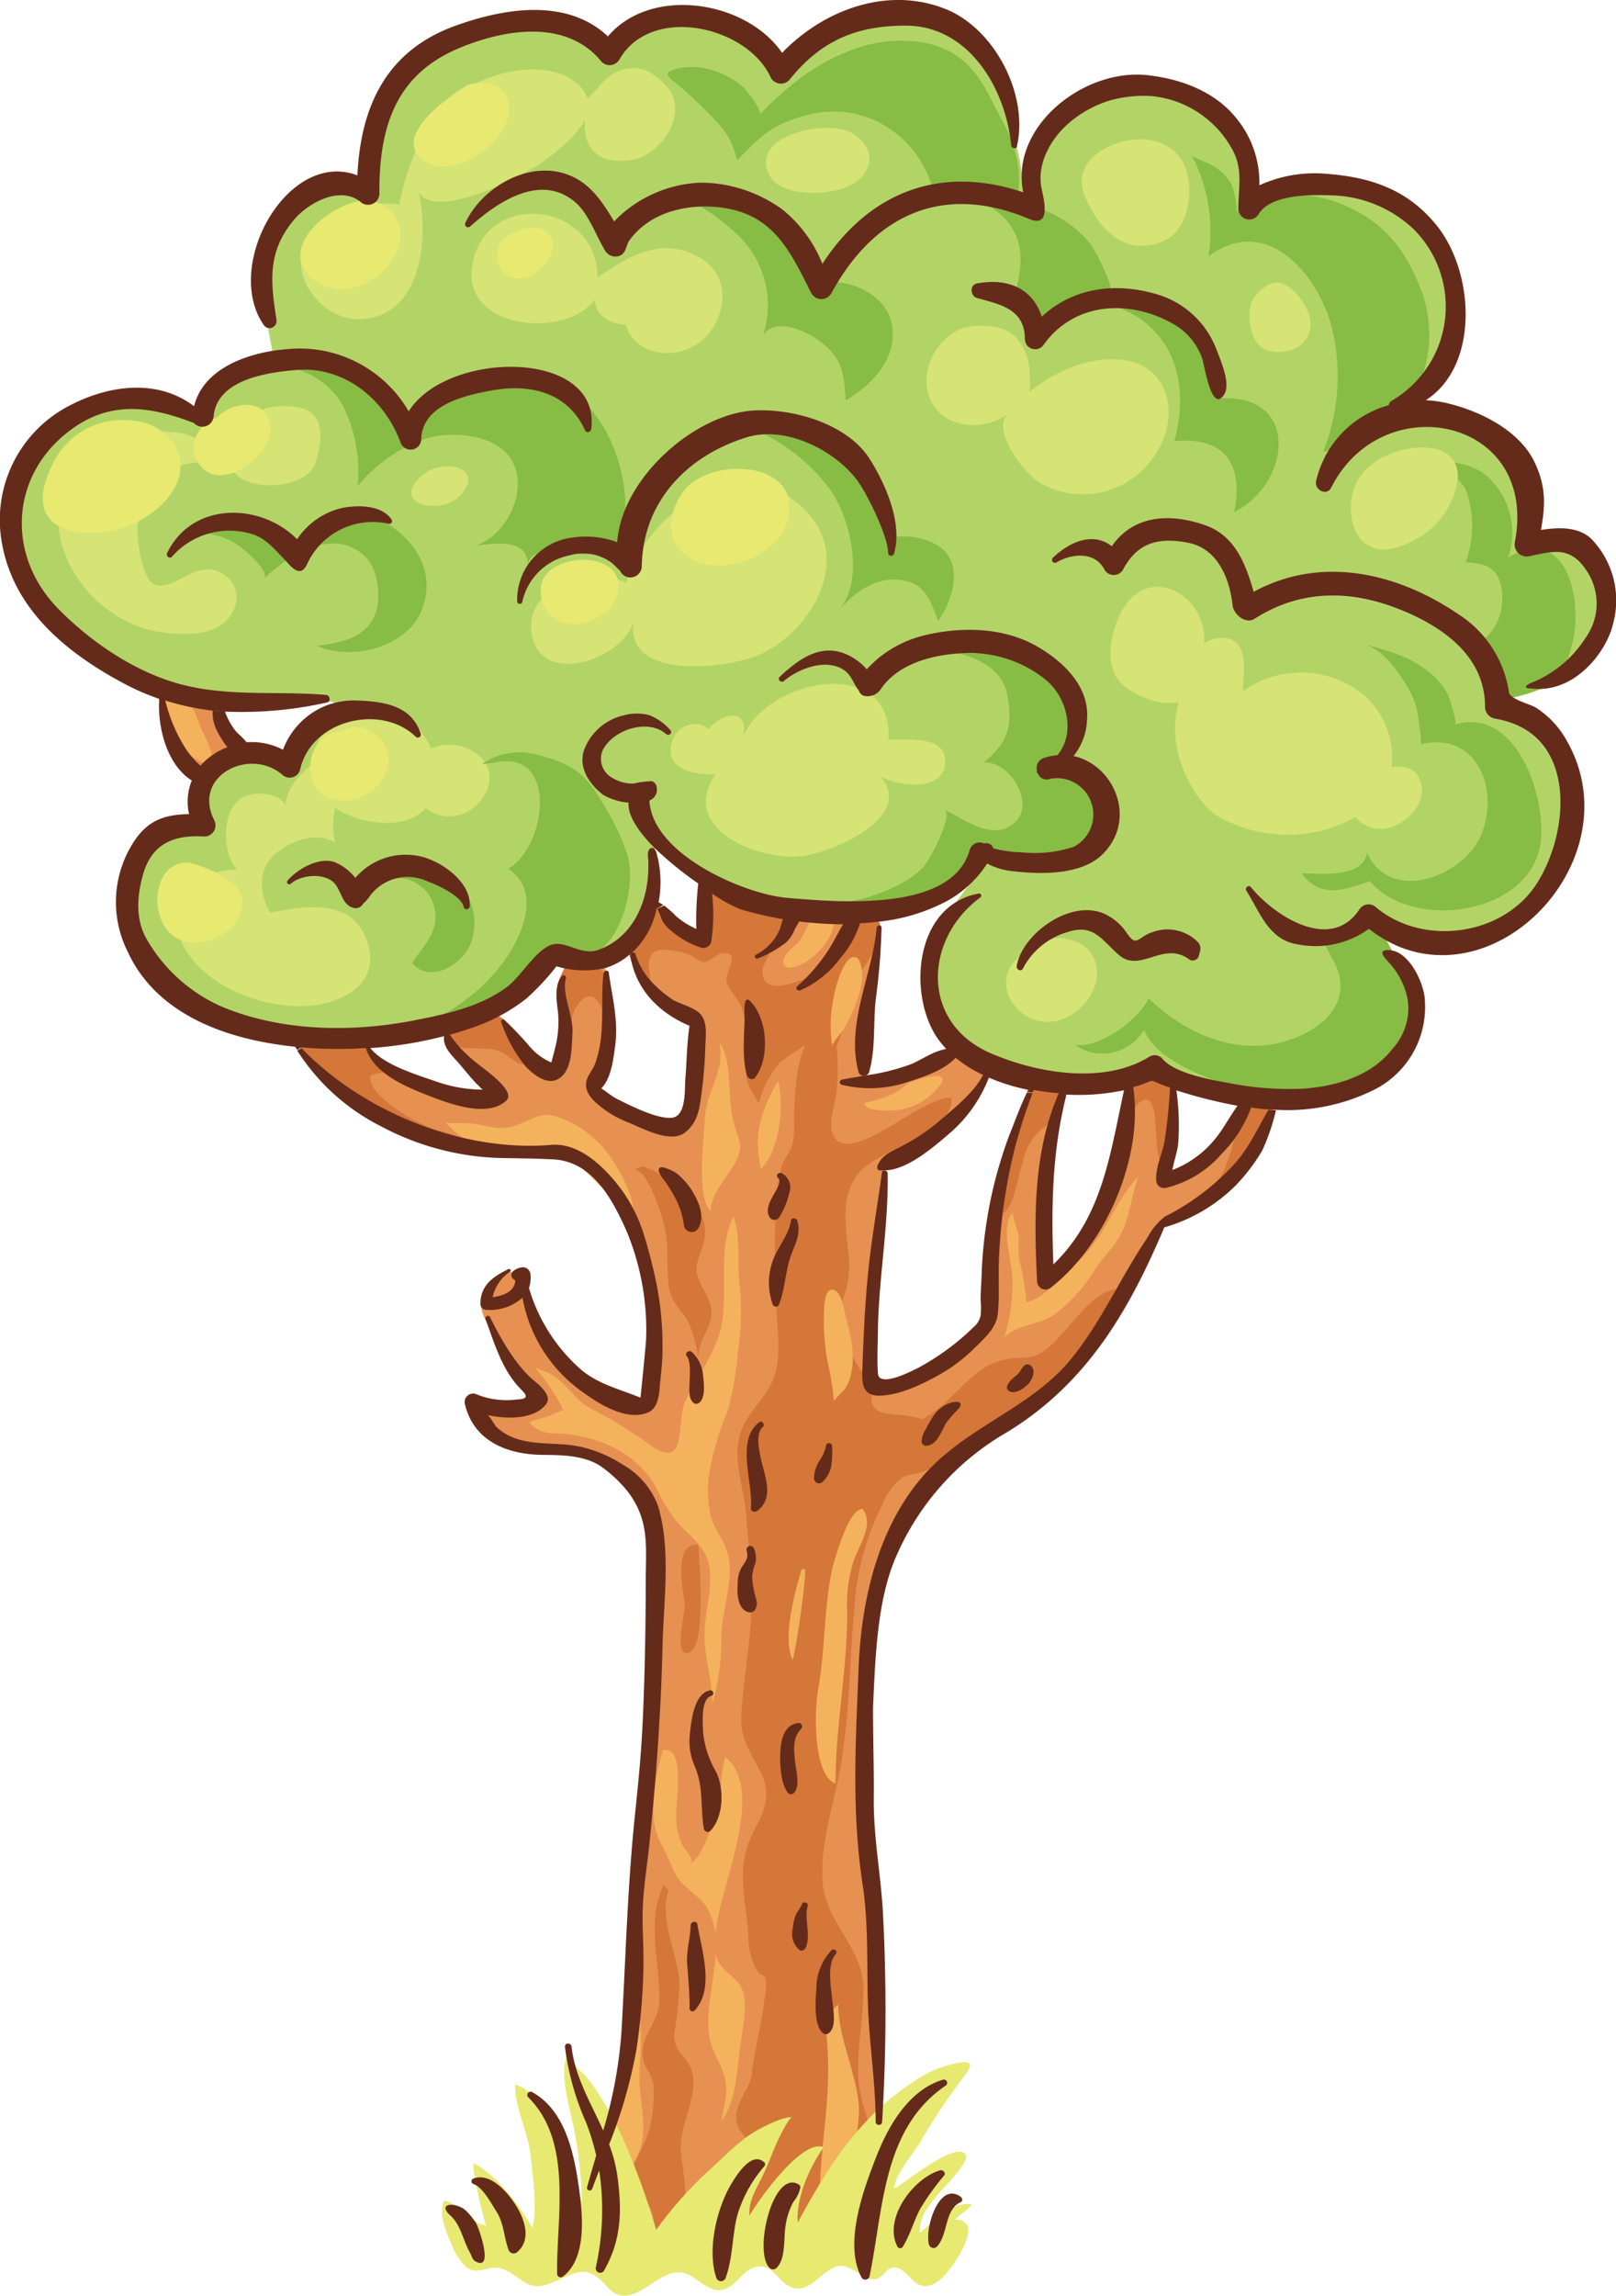 <?xml version="1.0" encoding="UTF-8"?> <svg xmlns="http://www.w3.org/2000/svg" viewBox="0 0 177.7 252.38"> <defs> <style>.cls-1{fill:#b2d467;}.cls-2{fill:#e69151;}.cls-3{fill:#fece08;}.cls-4{fill:#d6e375;}.cls-5{fill:#87bc45;}.cls-6{fill:#d47739;}.cls-7{fill:#f4b25c;}.cls-8{fill:#e7e971;}.cls-9{fill:#652b1a;}</style> </defs> <title>tree1</title> <g id="Layer_2" data-name="Layer 2"> <g id="Layer_1-2" data-name="Layer 1"> <path class="cls-1" d="M174.84,63.2c-1.05-1.84-2.18-2.63-3.75-2.63a12.2,12.2,0,0,0-2.45.36l-.48.1a1.4,1.4,0,0,1-.3,0,1.19,1.19,0,0,1-.94-.43,1.32,1.32,0,0,1-.26-1.09c.87-4.62-.57-7.55-1.93-9.19a10.13,10.13,0,0,0-7.88-3.52,11.74,11.74,0,0,0-10.58,6.71.68.68,0,0,1-.62.41.92.92,0,0,1-.69-.34.83.83,0,0,1-.18-.7,11.22,11.22,0,0,1,7.92-8.28l.07,0v-.07a.49.49,0,0,1,.26-.4,12.35,12.35,0,0,0,5.9-9.12,11.87,11.87,0,0,0-3.54-10,13.74,13.74,0,0,0-9.25-3.68l-1.21,0c-3.58,0-5.83.73-6.68,2.16a1.06,1.06,0,0,1-.92.52A1.08,1.08,0,0,1,136.23,23c0-.58,0-1.13.06-1.67a8.08,8.08,0,0,0-.94-5.26,11.37,11.37,0,0,0-8.94-5.59l-.67,0a14.18,14.18,0,0,0-3.86.54,12.71,12.71,0,0,0-4.48,2.5c-1.82,1.59-3.56,4.3-3,7.16l.06.29c.19.85.54,2.43.07,3a.64.64,0,0,1-.54.23,2.15,2.15,0,0,1-.79-.2,19.32,19.32,0,0,0-7.48-1.65c-5.92,0-10.9,3.42-14.4,9.89a1.15,1.15,0,0,1-1,.57,1.07,1.07,0,0,1-1-.56L89,31.52c-2.06-4.08-4-7.93-9.27-8.75a14.4,14.4,0,0,0-2.18-.17c-3.59,0-6.64,1.36-8.37,3.74a2.65,2.65,0,0,0-.34.73,1.34,1.34,0,0,1-.69,1,1.11,1.11,0,0,1-.44.09,1.23,1.23,0,0,1-1-.56,19.69,19.69,0,0,1-1-1.9,11.15,11.15,0,0,0-2.27-3.46,5.57,5.57,0,0,0-3.72-1.43c-2.33,0-5,1.36-8,4a.26.26,0,0,1-.17.07.24.24,0,0,1-.2-.11.26.26,0,0,1,0-.25,10.24,10.24,0,0,1,8.65-5.65A7.1,7.1,0,0,1,61.6,19c3.11.75,4.56,3.19,5.84,5.34l.07.12.09-.11a14.15,14.15,0,0,1,9.14-4.23H77c3.87.21,6.7,1.12,8.91,2.88a14.5,14.5,0,0,1,4.4,6l.08.16.1-.15c3.83-5.88,9.1-9,15.23-9a21.22,21.22,0,0,1,6.74,1.17l.17.06,0-.17a7.94,7.94,0,0,1-.12-.89.43.43,0,0,1-.07-.16.48.48,0,0,1-.09-.35c0-.18,0-.35,0-.53a17.65,17.65,0,0,0-.59-3.11l-.06,0,0,.07a.18.18,0,0,1-.17.09.29.29,0,0,1-.29-.26c-.64-6.57-4.86-13.22-11.7-13.22-5.66,0-9.52,1.81-12.9,6.07a1,1,0,0,1-.79.34,1.12,1.12,0,0,1-1-.58c-1.43-3.22-5.7-5.65-9.93-5.65A7.54,7.54,0,0,0,68,6.54a1.24,1.24,0,0,1-1,.56.9.9,0,0,1-.72-.32A9.39,9.39,0,0,0,58.49,3.4,21.54,21.54,0,0,0,50.85,5c-6.53,2.58-9.29,7.44-9.22,16.25a1.06,1.06,0,0,1-.29.77,1.11,1.11,0,0,1-.8.31,1.4,1.4,0,0,1-.85-.29,3.49,3.49,0,0,0-2.19-.73,7.7,7.7,0,0,0-5.25,2.75c-2.86,3.42-2.63,6.57-2,11a.74.74,0,0,1-.16.61.66.66,0,0,1-.5.24h-.12l0,.12.46,2.5,0,.09h.1c.55-.08,1.08-.14,1.61-.18s.78,0,1.17,0a13.73,13.73,0,0,1,12,6.85l.08.14.09-.14c2.1-3.35,7.11-4.85,11.14-4.85,3.33,0,6.08,1,7.56,2.62a5,5,0,0,1,1.19,4.08.35.35,0,0,1-.31.29.19.19,0,0,1-.18-.14c-1.76-3.87-5.22-4.68-7.81-4.68a14.5,14.5,0,0,0-2.61.25c-3.81.71-7.71,1.91-7.79,5.47a1,1,0,0,1-1,1,1.13,1.13,0,0,1-1.07-.75c-1.78-4.8-6.06-8-10.66-8-.27,0-.55,0-.83,0-2.19.18-8.86.73-9.24,5.22a1.12,1.12,0,0,1-1.16,1,1.08,1.08,0,0,1-.87-.41,19.23,19.23,0,0,0-6.89-1.54,11,11,0,0,0-6.7,2.27,12.89,12.89,0,0,0-5.43,9.4A13.31,13.31,0,0,0,6.35,67c4.22,4.28,9.38,7.38,14.17,8.48a44.26,44.26,0,0,0,9.73.81c1.82,0,3.69,0,5.57.18a.37.37,0,0,1,.33.35.26.26,0,0,1-.12.24c.35.07.7.18,1.06.28a8.67,8.67,0,0,1,1.9-.21h.32c3,.1,6,.61,6.89,3.6a.2.2,0,0,1,0,.18.25.25,0,0,1-.2.1.21.21,0,0,1-.15-.06,7.41,7.41,0,0,0-5.2-2c-3.22,0-6.93,1.93-7.77,5.62a1,1,0,0,1-1,.76,1.26,1.26,0,0,1-.81-.29,5.1,5.1,0,0,0-3.34-1.21A5,5,0,0,0,23.47,86a4.2,4.2,0,0,0,0,4.19,1.32,1.32,0,0,1-.06,1.23,1,1,0,0,1-.87.46h0l-.86,0c-3.31,0-5.24,1.37-6.06,4.31s-.66,5.41.51,7.31a17.83,17.83,0,0,0,8,7.23A32.57,32.57,0,0,0,37,113.16a44.46,44.46,0,0,0,8.52-.84c3-.59,7.12-1.39,10.17-3.65a13.53,13.53,0,0,0,2-2.1,9.66,9.66,0,0,1,2.64-2.47,1.85,1.85,0,0,1,.83-.18,5.43,5.43,0,0,1,1.7.4,6,6,0,0,0,1.9.41,2.87,2.87,0,0,0,1-.18c4.54-1.68,5.78-6.67,5.47-10.43a.88.88,0,0,1,.16-.66.27.27,0,0,1,.19-.1.28.28,0,0,1,.19.09l.07.07.07-.07.14-.14.07-.07-.07-.07c-2-2-3-3.69-2.85-5v-.1h-.1a6.62,6.62,0,0,1-2.74-.84c-.74-.56-3-2.57-2-5.08a5.93,5.93,0,0,1,4.22-3.49,7.24,7.24,0,0,1,1.49-.18,3.87,3.87,0,0,1,1.25.19,5.52,5.52,0,0,1,2.16,1.52l.08.08a.18.18,0,0,1,.06.21.25.25,0,0,1-.22.15.23.23,0,0,1-.15-.06,3.71,3.71,0,0,0-2.47-.85,5.31,5.31,0,0,0-4.65,2.71,2.48,2.48,0,0,0,1.15,3.15,4.46,4.46,0,0,0,2.35.62,4.07,4.07,0,0,0,.88-.15,3.57,3.57,0,0,1,.85-.14l.24,0c.38.06.47.52.48.66a1.15,1.15,0,0,1-.79,1.3l-.07,0V88c.33,6.24,11,10.43,15.3,10.76l.62,0c1.68.13,4,.32,6.39.32,7.62,0,12-1.91,13.13-5.67a1,1,0,0,1,1-.79,1.82,1.82,0,0,1,.55.11l.19,0a.68.68,0,0,1,.66.48c.09.34,3.23.52,3.26.52h.27l1.39,0a10.52,10.52,0,0,0,4.07-.65,4,4,0,0,0,2.62-4.59,4,4,0,0,0-3.88-3.3,4.69,4.69,0,0,0-1.43.23,1.16,1.16,0,0,1-.34.05,1,1,0,0,1-.89-.59.26.26,0,0,1-.08-.29,1.08,1.08,0,0,1,.74-1.29,8.46,8.46,0,0,1,1.49-.32,5.25,5.25,0,0,0,1.09-3.91A6.88,6.88,0,0,0,115,74.6a13.45,13.45,0,0,0-8.3-2.92h-.4c-3.18.09-7.4.86-9.5,4a1.72,1.72,0,0,1-1.39.76,1.46,1.46,0,0,1-.31,0,.76.76,0,0,1-.57-.56A4.47,4.47,0,0,1,94,75a3.75,3.75,0,0,0-1-1.31A3.55,3.55,0,0,0,90.76,73a7.7,7.7,0,0,0-4.6,1.81.24.24,0,0,1-.16.06.27.27,0,0,1-.24-.16.18.18,0,0,1,.06-.21c1.6-1.48,3.35-2.86,5.37-2.86a4.57,4.57,0,0,1,1.32.2,6.2,6.2,0,0,1,2.74,1.83l.07.08.08-.08a16.65,16.65,0,0,1,1.21-1.17,12.7,12.7,0,0,1,5.17-2.56,21.12,21.12,0,0,1,4.84-.58A14.6,14.6,0,0,1,114,71.12c1.77,1,5.86,3.81,5.48,8A6.6,6.6,0,0,1,118,83l-.11.13.17,0a6.44,6.44,0,0,1,4.75,4.55,6,6,0,0,1-1.67,6.14c-1.36,1.31-3.6,2-6.65,2a25.25,25.25,0,0,1-2.9-.18,7.35,7.35,0,0,1-3-.85l-.08,0-.05.08a11.37,11.37,0,0,1-1.3,1.65c-.29.44-.66.84-1,1.28s-.75,1-1.15,1.53a7.16,7.16,0,0,1,2.6-1,.14.14,0,0,1,.14.1.15.15,0,0,1-.06.17,11,11,0,0,0-4.62,9.89,9.07,9.07,0,0,0,5.8,7.38,26.42,26.42,0,0,0,10.2,2.24,13.75,13.75,0,0,0,7.37-1.87,1,1,0,0,1,.54-.14.89.89,0,0,1,.71.3c1.28,1.65,5.34,2.38,7.29,2.74l.11,0a37.85,37.85,0,0,0,6.65.68c.48,0,1,0,1.43,0,3.15-.21,7.44-1.14,10-4.37a6.74,6.74,0,0,0,1.56-6.3A8.44,8.44,0,0,0,153,106l-.24-.26c-.26-.28-.74-.79-.65-1s.22-.14.36-.15h.16a2.12,2.12,0,0,1,.26,0l-.18-.3a8.52,8.52,0,0,1-1-1.38c-.4-.25-.8-.52-1.19-.81l-.06,0-.06,0a9.13,9.13,0,0,1-5.79,1.84,14.17,14.17,0,0,1-1.79-.12c-2.64-.34-3.71-2.27-4.86-4.33-.29-.53-.59-1.06-.91-1.56a.19.19,0,0,1,0-.2.26.26,0,0,1,.22-.14.16.16,0,0,1,.13.07c1.53,1.88,5,4.67,8.15,4.67a4.52,4.52,0,0,0,3.93-2.21,1.08,1.08,0,0,1,.91-.53,1.25,1.25,0,0,1,.79.31,11.82,11.82,0,0,0,7.59,2.63,12.09,12.09,0,0,0,10.31-5.42c2.23-3.58,3.5-9.37,1.59-13.52a8,8,0,0,0-6.44-4.6,1.21,1.21,0,0,1-.89-1.17c0-4.43-2.87-8-8.6-10.46a20.68,20.68,0,0,0-8.26-1.88A15.84,15.84,0,0,0,137.94,68a1.08,1.08,0,0,1-.59.17,1.91,1.91,0,0,1-1.69-1.61c-.2-1.84-1.08-6.2-5-6.94a11.55,11.55,0,0,0-2.16-.23,5.31,5.31,0,0,0-5.1,3.26,1,1,0,0,1-.94.52,1,1,0,0,1-.9-.52A2.93,2.93,0,0,0,118.79,61a5.33,5.33,0,0,0-2.69.78.2.2,0,0,1-.1,0,.25.25,0,0,1-.22-.16.19.19,0,0,1,0-.22,6.49,6.49,0,0,1,4.22-2,3.42,3.42,0,0,1,2.16.76l.08.07.06-.09a7,7,0,0,1,6-3,12.56,12.56,0,0,1,4.08.75c3.29,1.13,4.43,4.21,5.33,7.27l0,.12.11-.06A18,18,0,0,1,146.56,63a24.75,24.75,0,0,1,13.8,4.66,12.2,12.2,0,0,1,5.36,7.88q1.18-.07,2.33-.26a1.07,1.07,0,0,1,.2-.1,12.61,12.61,0,0,0,6.1-5A6.55,6.55,0,0,0,174.84,63.2Z"></path> <path class="cls-2" d="M24.07,80.55a4.34,4.34,0,0,1-.6-2.44l0-.11h-.11a27.06,27.06,0,0,1-5.19-1.08l-.16,0,0,.16a16.89,16.89,0,0,0,2.23,5.33,7.85,7.85,0,0,0,1.51,1.78l.18.17.08.07.07-.08A7.12,7.12,0,0,1,25,82.24l.12,0-.08-.1A10.7,10.7,0,0,1,24.07,80.55Z"></path> <path class="cls-3" d="M74.1,101.09a.53.53,0,0,0,0,.12h0Z"></path> <path class="cls-2" d="M138.86,120.9c-2.29-.52-3,2.58-4.15,4a14.61,14.61,0,0,1-5.75,4.51c-1,.37-1.13-.06-.87-1a25.5,25.5,0,0,0,1-3.39,31.48,31.48,0,0,0,.26-4.5,2.27,2.27,0,0,0-1.81-2.19,3,3,0,0,0-3.07,1,1.81,1.81,0,0,0-.56,1.34c-.18,1.35-.31,2.7-.51,4a25,25,0,0,1-1.17,4.2c-.5,1.47-.94,2.94-1.56,4.36-.82,1.86-1.51,3.55-3.12,4.85a15.73,15.73,0,0,0-2.14,2.24c0-.31-.09-.61-.12-.92-.11-1.09-.25-2.17-.36-3.26a33.29,33.29,0,0,1,0-7.36c.21-1.59.57-3.16.93-4.7s1-2.76,1.27-4.19c.21-1.07,0-1.31-1-1.66-.74-.26-1.51-.57-2.19,0-1.09,1-1.06,2.77-1.54,4a40.33,40.33,0,0,0-2.06,6.13,56.35,56.35,0,0,0-1.39,6.64,26.68,26.68,0,0,1-.33,3.56,13.66,13.66,0,0,0-.36,3.11,21.92,21.92,0,0,0,.15,4c-.5.31-1,.63-1.46,1a58.59,58.59,0,0,1-7.24,4.51c-1.15.63-2.75,1.64-3.82.49-.63-.68-.58-2.08-.71-2.94a11.64,11.64,0,0,1,0-3.42,30,30,0,0,0,.8-5l-.19.56a24.4,24.4,0,0,1,.49-4.25c.12-1,.33-2.05.39-3.07,0-.31,0-.72,0-1.12s.24-.87.33-1.32a12.15,12.15,0,0,0,.26-1.67,5.54,5.54,0,0,1,0-1.56c.29-.68,1.77-1.17,2.38-1.52a29.75,29.75,0,0,0,2.8-1.85,24.75,24.75,0,0,0,3.5-3.4,13.47,13.47,0,0,0,1.44-1.47,9.45,9.45,0,0,0,1-2.22c.43-1.16,0-1.34-1.13-2-.79-.46-1.42-1.18-2.26-.72a35.72,35.72,0,0,1-5.74,2.78,11.59,11.59,0,0,1-4.37,1.1,12.69,12.69,0,0,1-.07-2.54c0-1.19-.14-2.39,0-3.58a39.06,39.06,0,0,1,1-5.31,19.59,19.59,0,0,0,.56-3.5c0-.94.53-2.28.24-3.19s-1.46-.51-2.19-.44a32.54,32.54,0,0,1-4.88.11,16.47,16.47,0,0,1-3-.56c-1.17-.29-2.32-.54-3.5-.8a16.37,16.37,0,0,1-4.56-1.89c-.88-.5-1-.2-1.17.75a28.55,28.55,0,0,0-.45,3.33,8.22,8.22,0,0,1-.14,2.05,5.78,5.78,0,0,1-2.63-2.12c-.78,0-1.91-2.41-2.73-1.88-.37.23-.73,1.3-.93,1.7s-.49.87-.72,1.31a3,3,0,0,0-.49,1.75A12.71,12.71,0,0,0,74,111a21.53,21.53,0,0,0,2,1c.8.41.71.94.69,1.81,0,1.44-.22,2.88-.39,4.3-.2,1.76,0,4-1.42,5.31-.5.48-1.13.42-1.69.76l0,0a8,8,0,0,0-1-.4,18.64,18.64,0,0,1-5.37-2.5c-1.93-1.41-1.08-3.1-.5-5.13a19.79,19.79,0,0,0,.88-6.62c-.06-1.23-.16-3.06-1.38-3.63a7.67,7.67,0,0,0-3.12-.37c-.4,2.17-1.36,4-1.25,6.22.07,1.46.49,5.62-1.37,5.91-2.13.33-3.25-3.3-4-4.65-1.27-2.39-3.08-1.45-5.28-.85-3.18.87-.87,2.6.47,4.13,1,1.13,1.8,2.77,2.9,3.87a6.81,6.81,0,0,1-1.49.36,8.7,8.7,0,0,1-2.56-.19A14.59,14.59,0,0,1,47,119.6c-.73-.33-1.33-.79-2-1.08a4.94,4.94,0,0,1-1.75-1.06h-.62A11.69,11.69,0,0,1,41.1,116a6.59,6.59,0,0,0-1.62-1.49,6.44,6.44,0,0,0-2-.07c-.75,0-1.49-.12-2.22-.19a16.35,16.35,0,0,0-2.63-.3c-.09.47.46,1.25.72,1.63a15.42,15.42,0,0,0,1.82,2A57.11,57.11,0,0,0,40,121.34a11.87,11.87,0,0,0,2.3,1.75c1,.47,2,1,3.06,1.48a18.53,18.53,0,0,0,6,1.51c2.93.25,5.89.4,8.74.82,1.28.19,2.57.35,3.86.56a4.11,4.11,0,0,1,1,.29A14.93,14.93,0,0,0,66,129.83a16.73,16.73,0,0,1,2.25,3c2.51,5.27,4.46,12.33,3.38,18.16-.48,2.57-1.34,4.52-4.25,3.1-2.12-1-3.62-3.13-5.5-4.5a11.69,11.69,0,0,1-3.25-3.6c-.37-.92-.07-2.07-.41-3.1a8,8,0,0,0-1.06-2.68c-1.47-1.34-4.06,1.27-4.28,2.78s1.52,3.8,2.1,5.16A16.49,16.49,0,0,0,56.63,151c.5.73,1.74,1.94,1.75,2.87,0,2.37-4.4.11-5.58.15-1.75,4.45,7.13,5.47,9.73,5.73,4.33.43,7.23,2.48,8.77,6.62a16.75,16.75,0,0,1,1,6.85c0,.32,0,.7-.08,1.09a7.15,7.15,0,0,0-.17.86,24.54,24.54,0,0,0-.06,2.63c0,1.06-.19,2.09-.19,3.15,0,2,.07,3.94,0,5.92-.12,3.16.11,6.4-.14,9.56-.18,2.28-.86,4.5-.86,6.8a5.8,5.8,0,0,0,.08,1.46,40,40,0,0,0-1.46,13,57.2,57.2,0,0,1,.13,6.09c-.12,2-.1,4.86-1.13,6.62h-.12c-.71,2-1.77,4.05-1.87,6.22-.16,3.27,1.21,7.68,4,9.54,2.66,1.75,7.1,2.21,10.22,2a17.3,17.3,0,0,0,10.75-4.63c3.77-3.5,5.13-8.39,5.13-13.37s-.26-10,0-15a25.42,25.42,0,0,0-.37-7c-.64-2.82-.51-5.94-1.4-8.71,0-.06-.05-.12-.07-.18l0-.06c.61-1.55.46-3.09.65-4.72a50.74,50.74,0,0,0,.23-5.31c0-1.58.13-3.13.12-4.71a35.66,35.66,0,0,1,.44-4.36c.18-1.51.17-3,.25-4.52.16-3,1.63-6.15,2.94-8.86.23-.48.49-.92.7-1.39a47.7,47.7,0,0,1,4.22-4c.72-.5,1.42-1,2.14-1.53a21.76,21.76,0,0,0,2.46-1.59A45,45,0,0,1,113,155a19,19,0,0,0,5.74-6.07c1.09-1.95,2.13-3.92,3.17-5.89a7.86,7.86,0,0,1,1.91-2.25,9.29,9.29,0,0,0,2.75-3.51,6.59,6.59,0,0,1,3.06-3.8,19.21,19.21,0,0,0,5.82-3.93c.77-.84,1.43-1.78,2.17-2.64a10.07,10.07,0,0,0,1.63-2.11,6.75,6.75,0,0,0,.81-2.69C140.07,121.21,139.66,121.08,138.86,120.9Z"></path> <path class="cls-4" d="M83.66,71.91c5.41-2.5,9.94-10.07,5.32-15.34-7.06-8.05-17.71-.52-20.12,7.48a6.07,6.07,0,0,0-4.62-.26c-2.72-.14-5.88,2.09-5.84,5,.09,6.81,9.54,4.29,11.27-.36C68.76,74.94,80.3,73.47,83.66,71.91Z"></path> <path class="cls-4" d="M97.7,81.3c.53-9.32-13.29-6.84-16-.29.75-3.33-2.35-2.66-3.81-.83-1.13-1.21-3.35-.46-3.92,1.15-1.14,3.2,2.19,3.85,4.72,3.79-4.11,5.85,4.48,9.52,9.46,9,3.24-.36,12.61-4.27,8.64-8.78,2.07,1.19,7.24,1.74,7.16-1.73C103.85,80.78,99.74,81.41,97.7,81.3Z"></path> <path class="cls-4" d="M26.16,52.35c2.27,1.77,7.66,1.13,8.52-1.44.77-2.31,1.16-5.49-1.76-6.1a8.07,8.07,0,0,0-6.65,1.59C24.62,47.83,24.27,50.88,26.16,52.35Z"></path> <path class="cls-4" d="M50.73,54.34c2.5-2.9-1.81-4-4.07-2.25C42.48,55.32,48.5,56.93,50.73,54.34Z"></path> <path class="cls-4" d="M23.66,69.09c2.48-1.17,3.32-4.38.94-5.94-2.87-1.89-5.23,1.75-7.44,1.16-1.58-.43-2.18-5.2-2-6.66.31-2.7,2.11-5.64,4.76-6.5a11.07,11.07,0,0,1,3.21-.35c.44-3.41-5.76-4.22-9.92-2.48-2.67.36-4.78,1.21-6,4.28-2.88,7,2.09,14.62,9,16.58C18.18,69.75,21.71,70,23.66,69.09Z"></path> <path class="cls-4" d="M65.7,30.5c0-8.35-12.47-9.84-13.8-1.16-1,6.84,10.26,8,13.52,3.58,0,1.76,1.63,2.7,3.41,2.79,1.08,4.2,8.39,4.45,10.27-1.17,1.24-3.71-1-6.47-4.68-7.16C71.28,26.8,68.14,28.82,65.7,30.5Z"></path> <path class="cls-4" d="M39.66,35.09c6.67-.28,7.58-8.91,6.36-14,1.87,3.33,11.8-1.87,14-3.53,1.4-1.07,3.47-2.7,4.33-4.44-.34,2.65,1,5.11,5.12,4.46,3-.47,6-4.57,4.26-7.52a7.8,7.8,0,0,0-2.52-2.25c-2.3-.92-4.34.24-5.6,2.05a9.15,9.15,0,0,0-1,1,3.62,3.62,0,0,0-1.34-1.83c-3.58-2.82-10.36-.92-13.38,1.69-3.42,3-5.12,7.41-6,11.78a8.16,8.16,0,0,0-7.71,2.79C29.9,27.23,34.31,35.32,39.66,35.09Z"></path> <path class="cls-4" d="M114.41,53.11a9.45,9.45,0,0,0,12.71-3.27c2.6-4,1.58-9.52-3.52-10.26-3.74-.54-7.68,1.32-10.4,3.49.3-3.23-.49-5.08-1.78-6.24s-4.16-1.28-5.86-.64a6.55,6.55,0,0,0-3.66,5.16c-.39,5,5.08,6.78,8.84,4.22C109.06,47.41,112.73,52.21,114.41,53.11Z"></path> <path class="cls-4" d="M128.48,26.22c2.6-1.7,3-6.69,1.19-9-1.57-2-4.39-2.26-6.62-1.55-2.65.84-5.06,2.88-3.71,6,.93,2.18,2.54,4.59,5,5.21A5.69,5.69,0,0,0,128.48,26.22Z"></path> <path class="cls-4" d="M141.62,38.56a3,3,0,0,0,2.31-4c-.44-1.35-2-3.48-3.56-3.51-1,0-2.4,1.29-2.75,2.17a4.94,4.94,0,0,0-.12,2.54C137.84,38.07,139.23,39.1,141.62,38.56Z"></path> <path class="cls-4" d="M153,84.34a9,9,0,0,0-4.57-9,10.93,10.93,0,0,0-11.77.67c0-1.68.57-4.21-.74-5.37-.95-.84-2.43-.58-3.53.07.49-5.2-6.2-9.13-9.16-3.31-1,2-1.66,4.94-.53,6.94,1,1.82,4.58,3.33,6.92,2.86-1.62,5.48,1.95,10.93,4,12.34a15.37,15.37,0,0,0,15.45.29,3.46,3.46,0,0,0,3,1.28c2.28-.12,5.24-2.95,4-5.51C155.61,84.4,154.31,84.11,153,84.34Z"></path> <path class="cls-4" d="M117.52,103.29c-2.09-.81-5.93,1.68-6.61,3.35-1.19,2.91,1.61,5.86,4.5,5.7,3-.16,6.07-3.53,5-6.7A3.68,3.68,0,0,0,117.52,103.29Z"></path> <path class="cls-4" d="M94,20.09c2.47-1.79,1.92-4.34-.59-5.59-2.69-1.34-11.21.4-8.75,4.85C86,21.86,92,21.52,94,20.09Z"></path> <path class="cls-4" d="M47.41,82.3c-1.26-2.94-4.27-5.19-8.14-3.66-1.87.07-3.34.74-4.54,3.45a5.69,5.69,0,0,0-.49,2c-1.63,1.28-2.87,3-2.84,4.55-.35-1.44-3.61-1.87-5-.8-2.12,1.61-1.92,6-.33,7.78-5.26-.08-8.62,4.33-5.41,9.18,2.52,3.82,8.14,5.89,12.57,5.81,4.07-.08,8.72-2.27,7.18-7-1.62-5-6.82-4-10.71-3.28-1.38-2.54-1.27-5.08.9-6.71,1.79-1.35,4.16-2.16,6.27-1a7.68,7.68,0,0,1,0-3.81,9.85,9.85,0,0,0,3.62,1.44c3.12.58,5.16-.11,6.32-1.4a4.22,4.22,0,0,0,5.67-.43C56.32,84.39,51.17,80.54,47.41,82.3Z"></path> <path class="cls-5" d="M150.33,101.47c-1.56.07-3.23,1.39-4.82,1.74.67,2.21,2.31,3.37,1.79,6.1s-3.48,4.43-6,5.17c-5.56,1.65-11.21-1.05-15-4.74-1,2.3-5.45,5.6-8.12,5.11l.83.5a5.33,5.33,0,0,0,6.8-2.15c1.14,3.16,6.39,5.14,9.33,6.12,6,2,18,.64,19.5-7,.52-2.74-.55-6-1.83-8.3C152,102.64,151.9,101.39,150.33,101.47Z"></path> <path class="cls-5" d="M160,79.65c.31-.1-.64-3-.79-3.3a7.73,7.73,0,0,0-2.06-2.46c-2.09-1.72-4.65-2.42-7.22-3.09,2.07.53,3.57,2.69,4.64,4.39A8.85,8.85,0,0,1,155.8,78c.08.35.61,3.77.39,3.82,6.21-1.5,8.82,5,6.64,10.06-2,4.57-10,7.5-12.5,1.85-.47,2.87-5.12,2.28-7.19,2.28,2,2.65,4.26,2,7.49.86,4.69,5.54,17.49,3.7,18.74-4C170.17,87.86,166.81,77.6,160,79.65Z"></path> <path class="cls-5" d="M165.85,61.28a8.37,8.37,0,0,0-1.61-8.19c-2-2.46-5.13-2.42-8.25-2.42,0,0,4.12.65,5.27,3.37a11.63,11.63,0,0,1-.09,7.77c2.39.13,3.73.66,4,3.36.21,2.29-.85,4.89-3.15,5.7a24.77,24.77,0,0,1,2.51,5.6c.35,1.05,5.43-.77,6-1.27C172,74,172.62,72,173,70.24,173.95,65.91,172.29,57.55,165.85,61.28Z"></path> <path class="cls-5" d="M132.89,28.2c6.35-4.8,12.05,1.93,13.56,7.81a22.51,22.51,0,0,1-.94,13.64c1.21,0,2-1.22,3-1.85a14.72,14.72,0,0,1,3.17-1.32c1.82-.7,2.75-1.19,3.62-2.67a14.13,14.13,0,0,0,1.26-11.09c-1.63-4.78-4.1-8.25-8.88-10.21a12.72,12.72,0,0,0-11.8.82c.34-.22-.26-2.68-.43-3a5.69,5.69,0,0,0-2-2.07c-.46-.32-2.23-.89-2.41-1.21A18.07,18.07,0,0,1,132.89,28.2Z"></path> <path class="cls-5" d="M119.8,92.13a4.66,4.66,0,0,0,1-5.12c-.58-1.5-2.8-4.05-4.57-3.35,3.1-2,2.17-7-.05-9.35-2-2-6.54-2.78-9.18-2.46l-2.54-.21c2.65.4,5.7,1.85,6.25,4.5.75,3.59.16,5.45-2.53,7.68,2.87-.17,5.65,4.46,3.48,6.54C109.23,92.66,106,90,103.82,89c1.14.48-1.67,5.64-2.17,6.18C100,97,97.54,97.95,95.33,98.67c-1.44.47-3.66.41-4.79,1.47,3.27,1.43,8-.68,11.08-2,2.13-.9,5-2.27,6.24-4.31C112.12,95.23,116.55,95.74,119.8,92.13Z"></path> <path class="cls-5" d="M104.45,71.63A9.88,9.88,0,0,0,103,71.5Z"></path> <path class="cls-5" d="M66,87.85c-1.69-2.95-3.49-4-6.79-4.84A7.2,7.2,0,0,0,53,84l1.5-.17c6.85-1.49,5.66,9.2,1.39,11.67,4.15,2.83.79,8.39-.35,10-3.2,4.51-8.07,7.23-13.33,8.67,4.47-.06,9.25-2.78,13.09-4.84,1.9-1,4.94-2.68,5.4-5C66.9,108.46,70.29,98.6,69,94A27.15,27.15,0,0,0,66,87.85Z"></path> <path class="cls-5" d="M44.78,96.66a4.41,4.41,0,0,1,2.68,2.2c1.31,3.15-.64,4.75-2.16,7,2.06,2.37,5.59.14,6.48-2.2,1.2-3.15-.44-7.37-4.13-7.8l-6.5.67C42.27,97,43.59,96.29,44.78,96.66Z"></path> <path class="cls-5" d="M46.46,66.85c1.52-4.23-1-7.69-4.46-9.64A5.5,5.5,0,0,0,37,57c-1.39.59-3.17,2.85-4.41,3.14s-2.92-1.46-4-1.92-2.72-1-4-.21l-4,.67A8.1,8.1,0,0,1,26,59.81c.5.29,3.84,3,3,3.84,2.8-2.74,7.85-5.86,11.29-2.32,1.37,1.4,1.68,4.81.84,6.5C39.9,70.35,37,70.71,34.84,71,38.66,72.7,44.89,71.2,46.46,66.85Z"></path> <path class="cls-5" d="M77.65,12.18c2,2,2.78,2.92,3.4,5.44,1.54-1.56,3.08-3.22,5.05-4.06,3.43-1.46,6.65-1.86,10.13-.31a11.56,11.56,0,0,1,6.44,8,9.7,9.7,0,0,1,5-.47c1.33.22,2.76,1.31,4.1,1.14.82-3-.18-6.19-1.64-8.81C108.6,10.35,107.81,7.87,105,6s-7.29-1.84-10.37-.84c-4.55,1.47-7.75,4-11.14,7.49.53-.31-1.46-2.77-1.68-3a9.28,9.28,0,0,0-3.5-1.94,7.43,7.43,0,0,0-3.7-.19c-1.44.37-1.54.61-.52,1.43A47.07,47.07,0,0,1,77.65,12.18Z"></path> <path class="cls-5" d="M108.66,22.34l-.52.05a7.46,7.46,0,0,1,2.17,1.44c2.57,2.61,2.09,5.71,1.2,8.8,1.3.63,2.41,1.63,2.35,3.15,1.63-3.12,5.33-2.46,8.11-3.48.88-.32-1.75-5.12-2.06-5.47A12.47,12.47,0,0,0,108.66,22.34Z"></path> <path class="cls-5" d="M91.41,54c2.27,3.42,3.57,9.81.91,13,1.72-1.92,4-3.65,6.85-3.22,2.66.4,3.11,2.28,4,4.47,1.25-1.73,2.54-5.08,1.06-7.23-1.34-1.95-4.87-2.44-6.82-1.77.17-5.21-5.8-12.85-13.55-11.6A20.32,20.32,0,0,1,91.41,54Z"></path> <path class="cls-5" d="M127.91,37.59c2.14,3.11,2.24,7.17,1.23,10.91,6.77-.66,7.39,4.09,6.56,7.81,6.23-3.13,7.34-13-1.5-12.51.45-5.78-5-10.13-10.1-10.15l-1.5.06A9.94,9.94,0,0,1,127.91,37.59Z"></path> <path class="cls-5" d="M83.91,36.87c1.25-1.92,4.42-.74,6.25.65C92.7,39.46,92.78,41,93,44c3-1.75,5.91-4.8,5-8.66-.8-3.26-5.4-5.13-8.44-4-1.3-5.91-6.72-10-12.66-8.72a23,23,0,0,1,4,3A10.64,10.64,0,0,1,83.91,36.87Z"></path> <path class="cls-4" d="M159.85,50.65c-1.15-1.78-4.18-1.68-6.28-1-2.69.86-4.8,2.71-5,5.64-.17,2.13.61,4.67,3,5.07,1.63.27,3.7-.74,5-1.61a8.9,8.9,0,0,0,3.73-6.14A3.29,3.29,0,0,0,159.85,50.65Z"></path> <path class="cls-5" d="M60.51,42.88A11,11,0,0,0,52.88,42a14.27,14.27,0,0,0-8.5,6c-1.16-2.52-1.66-3.9-4-5.49-1.55-1-4-2.73-6-2H32.25a8.55,8.55,0,0,1,5.41,4,16.26,16.26,0,0,1,1.66,8.95A16.51,16.51,0,0,1,47,48.17c2.43-.73,6.46-.49,8.5,1.46,3.21,3.08.57,9.23-3.28,10.37,2.19-.27,6.22-1,5.78,2.61-.12-3.47,5.78-1.2,7-1.75a2.92,2.92,0,0,0,.74-.49c.83,1,.89,1.18,1.74,0,3.06-4.25.2-14-4-16.64C62.49,43.18,61.39,43.33,60.51,42.88Z"></path> <path class="cls-6" d="M114.62,148.64c-1.21.78-2.12.55-3.46.7a7.4,7.4,0,0,0-4,1.82c-1.85,1.54-3.24,3.37-5.35,4.64l-.38.21a14,14,0,0,0-2.9-.5c-.86-.1-2-.09-2.55-1-.31-.53,0-1.42-.28-1.82,0-1.11-.25-1-1-2A9.47,9.47,0,0,1,93,146.22a9.39,9.39,0,0,0-.48-3,10.19,10.19,0,0,0,.79-5.36c-.29-3.11-1-6.46,1.2-9s10.27-4.36,10.15-8.14c-3-.47-10.94,7.47-12.94,4.27-.8-1.28.13-3.57.26-4.92A24,24,0,0,0,92,115c.87-1.85,1-4.27,1.56-6.12.7-2.13,2.41-3.22,2.85-5.5,0,0,.85-1.69,0-2.35s-1.84.29-2.38.94a23.31,23.31,0,0,0-1.62,3,9,9,0,0,1-1.47,1.65c.11-.44-6.77,3.88-7.1.36-.08-.9.7-1.66.83-2.52a3.28,3.28,0,0,0,.73-.51c.56-.54,1.84-2.42,1.41-3.23S83.07,99.45,82,99c-.84-.4-2.39-1.69-3.36-1.63-1.73.12-.83,3.12-1.14,4.48-.78,3.38-3.73-1.95-5-2.07-1-.1-1.19.71-1.35,1.6l-1.5,1.75c-1.82.16,1,5.63,1.88,6.24.5-1.27-.91-3.62.34-4.65.82-.67,3.08-.08,3.94.25.54.21,1.13.86,1.72.79s1.21-.92,2-1c1.93-.13.26,2,.36,3s1.18,1.86,1.61,2.87a10.54,10.54,0,0,1,.53,4.26c0,1.62-.3,3.42.49,4.87a16.92,16.92,0,0,1,.92,1.59,10.77,10.77,0,0,1,2.34-4.57,28,28,0,0,1,2.74-1.87,15.75,15.75,0,0,0-.88,3.3,39.3,39.3,0,0,0-.32,5.06,9.86,9.86,0,0,1-.18,2.49c-.24.92-.93,1.62-1.2,2.51a18.35,18.35,0,0,0-.54,3.57,72.94,72.94,0,0,0-.15,7.88c0,.84.06,1.68.06,2.52,0,2.77.81,7-.35,9.55s-3.37,3.83-3.79,6.87c-.35,2.51.63,5.08.85,7.57.28,3.15.59,6.31.63,9.47,0,4.3-.85,8.4-1.13,12.67-.17,2.59.84,4,2,6.2,1.23,2.37.81,4-.39,6.25-2.41,4.48-1.16,7.3-.83,12a7.05,7.05,0,0,0,1.07,4c.19.31.6.2.8.65a5.93,5.93,0,0,1-.13,2.42c-.29,2.74-1.06,5.37-1.37,8.08-.21,1.76-1.85,3.15-1.7,5s2,2.43,2.37,4.08c.36,1.82-.89,3.18-1.31,4.83-.69,2.68,1.59,3.25,3.92,3.84,4.73,1.2,9.05-3.68,9.87-8a7,7,0,0,0,0-3.69,20.61,20.61,0,0,1-1.37-4.79c-.38-3.62.52-7,.5-10.59,0-4.53-4.25-7.35-4.51-11.92S92,197.51,92.63,193c.44-3.15.73-6.49.87-9.67.13-2.9.37-5.66.63-8.53A28.94,28.94,0,0,1,97,165.47a6.54,6.54,0,0,1,1.45-2.33c1.23-1.31,1.46-.85,2.87-1.29a11.91,11.91,0,0,0,4.25-2.59,7.87,7.87,0,0,1,2.42-1.58c1.95-.91,3.52-3,5.29-4.17,1.49-1,3.29-1.61,4.59-2.8,2-1.79,5-6.29,4.79-9C119.55,142.25,117.18,147,114.62,148.64Z"></path> <path class="cls-6" d="M112.62,127.19a5.88,5.88,0,0,1,1.95-3.07c1.25-.88,1.17-1.48,1.49-2.91.12-.53.65-1,.47-1.63-.25-.8-1.37-1-1.37-1-2-.35-3.08,4.86-3.62,6.26a25.5,25.5,0,0,0-.85,4,11.64,11.64,0,0,0-.38,4.59c.95-.79,1.25-2.28,1.55-3.41C112.08,129.19,112.3,128.17,112.62,127.19Z"></path> <path class="cls-6" d="M128.42,119c-.43-.42-2-.24-2.63-.24l-1.25-.75c-.91.58-.67,3-.35,4,.67-.06,1.21-1.35,2-1.09s.84,2.22.9,2.85c.12,1.47,0,3.67,1,4.87,2.13-1.25,1.14-5.25.76-7.11C128.66,120.79,128.92,119.45,128.42,119Z"></path> <path class="cls-6" d="M138.54,121l-.5-.5c-1.4.86-2.07,3.39-2.37,4.87a23.36,23.36,0,0,1-1,3.12c-.38,1-1.32,1.77-1.64,2.73,2.44-.15,4.49-3.91,5.45-5.88C139.25,123.79,140.87,121.38,138.54,121Z"></path> <path class="cls-6" d="M64.41,105.84l-1-.62c-1.21-.05-.55-.71-1.17.79-.49,1.21-1.26,2.21-.86,3.34.64,1.83-.11,4.78.87,6.36.71-1.71.11-3.88,1.38-5.4,1.44-1.71,2.34-.23,2.78,1.18C67.07,109.85,67,105.55,64.41,105.84Z"></path> <path class="cls-6" d="M51.91,112.21l-.87-.5c-1,.74-3.36,2.24-1,3.22,1.66.69,3.57-.09,5.25.82.56.3,1.79,1.5,2.5,1.23,1.28-.49,0-2.14-.5-2.76C55.7,112.15,54.42,110.56,51.91,112.21Z"></path> <path class="cls-6" d="M47.65,124.09A17.3,17.3,0,0,1,44,122.21c-1-.69-3.65-2.49-3.23-4a5,5,0,0,1,2.21-.29c0-.92-1.57-1.73-2.14-2.45-1.16-1.47-1.67-1-3.59-1l-.62-.25c-1.25-.71-3.7-.34-3.51,1.5.12,1.15,1.6,2,2.35,2.62,1,.9,1.66,2.05,2.88,2.73,2,1.1,4,1.8,6,2.69a22.33,22.33,0,0,0,4.38,1.34,7.15,7.15,0,0,1,1.4.5c.46.18.59.53,1.21.36C50.53,124.58,49,124.6,47.65,124.09Z"></path> <path class="cls-6" d="M76.68,140.18c-.36-1.42.54-2.54.77-3.87.43-2.53-1-4.1-2.9-5.62-1.24-1-2.56-2.21-4-2.48l-.75.37c1.42.05,3,5,3.25,6.21.55,2.22.2,4.47.5,6.69.24,1.82,1.49,2.51,2.25,4.1a14.67,14.67,0,0,1,1,3.84c-.17-2.15,1.77-3.64,1.38-5.71C77.94,142.47,77,141.4,76.68,140.18Z"></path> <path class="cls-6" d="M76,227.45c-.57-1.53-2-2-1.86-3.89a40.13,40.13,0,0,0,.58-5.49c-.15-3.27-2.3-7-1.22-10.23l-.5-.62c-2,4-.39,8.64-.5,12.85-.05,2.19-2.36,4.11-1.76,6.4.27,1,1,1.63,1.14,2.84a17.49,17.49,0,0,1-.35,4.28c-.32,1.93-2.14,4.17-2.13,6,0,.85.42,1.11,1,1.71a4.08,4.08,0,0,1,1.5,3c.22,2.27.17,3,2.09.85,2.35-2.6,1-5.88.87-9C74.76,233.45,77,230,76,227.45Z"></path> <path class="cls-6" d="M76.79,169.84c-2.79-.41-1.7,5.09-1.5,6.35.15.94-1.25,5.65.25,5.54s1.46-4.29,1.5-5.14C77.13,174.77,76.79,169.84,76.79,169.84Z"></path> <path class="cls-7" d="M72.17,163.55a18.06,18.06,0,0,0,2.48,4c1.28,1.37,2.94,2.52,3.31,4.5.51,2.73-.63,5.55-.48,8.3.13,2.37.87,4.56.83,7a24.76,24.76,0,0,0,1-7.42c.08-2.81,1.24-5.72.85-8.52-.25-1.79-1.5-3-2-4.69a12.94,12.94,0,0,1,0-5.66A31.25,31.25,0,0,1,80,155.14a35.81,35.81,0,0,0,1.17-6.8,29,29,0,0,0,.13-7.36c-.25-2.16.16-5.29-.66-7.24-1.9,3.91-.37,8.57-1.47,12.68-.68,2.57-2.71,5.21-3.8,7.59s.3,7.58-3.67,5a47.75,47.75,0,0,0-6.41-4c-2.14-1-2.86-2.92-4.79-4l-1.67-.67A21.78,21.78,0,0,1,61.94,155c-.39.14-.78.32-1.15.49-.92.41-1.71.48-2.61.88a3.71,3.71,0,0,0,3.08,1.2C65.62,157.76,70,159.65,72.17,163.55Z"></path> <path class="cls-7" d="M118.54,138.64c-1.65,1.42-3.51,4.05-5.68,4.51a26.42,26.42,0,0,0-.82-4.81,17,17,0,0,1,0-2.13c-.09-1-.56-1.89-.7-2.87-1.39,1.56,0,5.36,0,7.33a20.23,20.23,0,0,1-.93,6.45c.92-1.38,3.86-1.49,5.27-2.44a16.73,16.73,0,0,0,4.53-4.83c.94-1.49,2.33-2.77,3.09-4.3,1-1.94,1.11-4.18,1.86-6.17C122.48,132.12,121.54,136.07,118.54,138.64Z"></path> <path class="cls-7" d="M64.83,129.21c1.59,1.61,3.24,3.1,4.81,4.75.29-2.28-1.48-5.32-2.77-7.12a11.68,11.68,0,0,0-4.54-3.66c-2.52-1.13-3-.52-5.46.49-1.84.74-3,.08-4.86-.14-1-.12-2.05,0-3-.09l.75.72a13.94,13.94,0,0,0,4.58,2.68c1.73.5,4.13-.19,5.88-.18S63.57,127.94,64.83,129.21Z"></path> <path class="cls-7" d="M80.66,128.13c1.31-2.2.54-2.65,0-4.83s-.33-4.4-.7-6.51a6.64,6.64,0,0,0-.82-2.17,8.54,8.54,0,0,1,0,2.39c-.4,2.14-1.55,3.7-1.63,6s-1,8.41.63,10.14C78.22,131.24,79.72,129.71,80.66,128.13Z"></path> <path class="cls-7" d="M83.69,128.5c2-2,2.57-6.81,1.88-9.68C83.68,122,82.78,124.79,83.69,128.5Z"></path> <path class="cls-7" d="M100,119a13.09,13.09,0,0,1-1.75,1.23,12.69,12.69,0,0,1-3.18,1c0,1,2.59.88,3.47.81a6.67,6.67,0,0,0,4.17-2C105.23,117.51,102.09,118.26,100,119Z"></path> <path class="cls-7" d="M91.66,100.67l-2-.83A21.45,21.45,0,0,1,88,103.34c-.47.66-2,1.51-1.85,2.52s1.72.3,2.3,0C90.1,104.87,92,102.71,91.66,100.67Z"></path> <path class="cls-7" d="M22,83.68c2.56,1.19.82-2.12.22-3.38s-1.43-4.53-3-4.13l-.67-1C15.91,77.45,19.59,82.56,22,83.68Z"></path> <path class="cls-7" d="M78,223.85c.24,1.71,1.33,3,1.72,4.65s-.15,3.11-.36,4.63c1.55-2.06,1.7-5.46,2-7.93.23-1.75.75-4,.46-5.71-.32-2-1.76-2.2-2.69-3.62a3.37,3.37,0,0,1-.44-1.09C78.56,217.81,77.56,220.89,78,223.85Z"></path> <path class="cls-7" d="M79.75,193.17c-.68,2.5-.26,4.37-1.2,6.79-.6,1.53-1.21,3.8-2.51,4.86,0-1-.67-1.3-1-2-1.16-2.29-.48-4.38-.5-6.8,0-1.1.11-3.92-1.64-3.64-.87,3.16-1.82,7.34-.2,10.31.59,1.09,1,2.19,1.54,3.28.87,1.69,2.8,2.33,3.65,4a8.33,8.33,0,0,1,.78,2.58c.05-.55.14-1.09.24-1.57C80,205.44,83.91,196.5,79.75,193.17Z"></path> <path class="cls-7" d="M91.58,172.15c-1,4.43-.82,9.2-1.62,13.61-.43,2.39-.55,9.4,1.91,10.3,0-6.16,1.29-12.34,1.29-18.74a16.26,16.26,0,0,1,.69-5.68c.61-1.81,2.31-4,1-5.77C93.5,166,92.44,169.26,91.58,172.15Z"></path> <path class="cls-7" d="M92.16,220.34l-1.5,1.5c1.25,8.67-.81,14-.46,21,2.86-1,4.55-8.82,4.21-11.74C94,227.52,92.24,224.11,92.16,220.34Z"></path> <path class="cls-7" d="M91.42,141.79c-.58.06-.7,1.09-.77,1.65a24.86,24.86,0,0,0,.58,7.34,31.74,31.74,0,0,1,.48,3.28c0-.2,1-1.11,1.19-1.35a5,5,0,0,0,.68-1.61,9.51,9.51,0,0,0,.05-3.56c-.19-1.2-.55-2.37-.8-3.56-.12-.59-.43-1.83-1-2.12A.73.73,0,0,0,91.42,141.79Z"></path> <path class="cls-7" d="M88.16,172.5c-.73,2.35-2.17,7.64-1,10,.47-1.49,1.65-10.2,1.33-10Z"></path> <path class="cls-7" d="M91.51,115c-.05-.26,1.16-1.66,1.32-1.94a17,17,0,0,0,1.35-2.93,8.72,8.72,0,0,0,.64-2.82c0-.45-.14-1.77-.57-2-1.44-.8-2.47,3.65-2.6,4.43A15,15,0,0,0,91.51,115Z"></path> <path class="cls-7" d="M68.86,226.78c-.33,1.43-.76,2.79-1.19,4.16.26,2.53-2.12,4.62-1.07,7.14.76,1.83,2,1.17,2.88-.08,2.17-3,.89-6.07.83-9.42,0-2.61.47-5.2-.15-7.78C69.24,222,69.23,225.16,68.86,226.78Z"></path> <path class="cls-8" d="M19.48,49.44a5.79,5.79,0,0,0-4.89-3.19A8.46,8.46,0,0,0,6.1,50.43c-1,1.86-2.2,4.66-.65,6.59.9,1.11,2.81,1.57,4.17,1.61,3.57.1,7.93-1.83,9.61-5.08A4.65,4.65,0,0,0,19.48,49.44Z"></path> <path class="cls-8" d="M23.91,45.84a4.93,4.93,0,0,0-1.76,1.22,3.13,3.13,0,0,0,1,5c2.67,1,6.63-2.3,6.59-5C29.65,43.85,25.85,43.93,23.91,45.84Z"></path> <path class="cls-8" d="M36.72,23.2c-3,1.74-5.39,5.19-2.11,7.67s8.49-.41,9.29-4a3.82,3.82,0,0,0-4-4.8A7.45,7.45,0,0,0,36.72,23.2Z"></path> <path class="cls-8" d="M55.89,12.78c.6-3.39-2-4.09-4.45-3.46,0,0-9.49,5.63-4.52,8.55C50,19.67,55.35,15.86,55.89,12.78Z"></path> <path class="cls-8" d="M57.72,30.57c1.4-.24,3.6-2.64,3-4.21-1-2.46-4.3-.78-4.3-.78C53.54,26.76,54.36,31.15,57.72,30.57Z"></path> <path class="cls-8" d="M37.61,80.4a3,3,0,0,0-1.71.47c-2.11,1.33-2.49,5-.47,6.43,2.87,2.08,7.52-.55,7.29-4C42.54,80.8,39.48,79.07,37.61,80.4Z"></path> <path class="cls-8" d="M62.41,68.56c2.54.44,6.18-1.82,5.54-4.73-.77-3.52-8.26-2.73-8.47.76A3.61,3.61,0,0,0,62.41,68.56Z"></path> <path class="cls-8" d="M75.19,60.86c3.46,3,10.34.53,11.45-3.76,1.7-6.58-8.92-7.07-11.69-2.81C73.63,56.32,73.09,59,75.19,60.86Z"></path> <path class="cls-8" d="M20.91,94.84c-4.46-.37-4.79,7.12-1,8.52,2.74,1,6.85-1.09,6.75-4.28C26.62,96.36,20.91,94.84,20.91,94.84Z"></path> <path class="cls-8" d="M101.18,245.43c-.23-1.57,1.07-3.13,2-4.25.43-.53,3.56-3.59,3-4.35-1.14-1.5-6.86,3.33-7.84,3.75.07-1.59,2.07-3.75,2.86-5.11a72.19,72.19,0,0,1,4.64-7c.7-.94,1.38-1.83.13-1.77a11.85,11.85,0,0,0-5.47,2.12c-6,3.88-9.45,9.35-12.77,15.5-.25-2.59,1.34-6.2,2.85-8.27-2.38-1-7.24,5.89-8.17,7.53-.13-1.57.77-3,1.43-4.33S85,236.41,85.68,235c.15-.29,1.12-2.29,1.44-2.24-1.09-.15-4,1.44-4.79,2-1.88,1.36-3.2,2.84-4.95,4.37a43.6,43.6,0,0,0-5.22,6,82.59,82.59,0,0,0-3.79-10.34A35.76,35.76,0,0,0,65.7,230a16.7,16.7,0,0,0-1.4-1.89c-.18-.2-2.08-1.84-2.06-1.94-.66,2.56.57,6,1,8.5a45,45,0,0,1,.75,7.55,26.85,26.85,0,0,0-2.85-7.46c-1.2-1.95-2-4.95-4.51-5.59,0,2.65,1.52,5.39,1.76,8.09.19,2.14.74,5.66.13,7.64-1.37-2.44-3.91-5.8-6.42-7.08-.28.62,1.24,6.81,1.37,6.82-1.59-.08-2.91-2.45-4.62-2.72-.62,1.42.12,3.29.72,4.59a6.7,6.7,0,0,0,1.76,2.77c1.24.9,2.46-.33,3.79.1,2,.64,2.75,2.52,5,1.77,3-1,4.13-2.68,6.64.23s5.16-1.49,7.78-1.58c1.94-.07,3.17,2.53,5.17,1.85,1.56-.53,2.06-2.53,4-2.48,1.3,0,2,1.67,3.08,2.17,2.11,1,3.29-1.43,5-2.11,1.38-.55,2.46.78,3.64,1.21,1.81.66,1.78-1.49,3.17-1.14,1.18.3,1.71,1.82,2.92,2,1.59.2,3-1.86,3.71-3,.46-.67,1.8-3.09,1-3.85a1.42,1.42,0,0,0-1.24-.42l.21-.22c.54-.52,1.26-.87,1.64-1.49C104.68,242,102.74,244.16,101.18,245.43Z"></path> <path class="cls-9" d="M175.23,59.5a9.74,9.74,0,0,1,2.14,9.11c-.7,3-4.18,7.67-9,7.08a2,2,0,0,1-.42-.05c-.38-.07,0-.39.3-.52a12.6,12.6,0,0,0,6.05-4.92,6.48,6.48,0,0,0,.48-6.95c-1.91-3.34-3.86-2.68-6.58-2.11a1.33,1.33,0,0,1-1.61-1.61c2.57-13.65-14.58-17.07-20.2-5.94-.49,1-1.87.27-1.67-.7a11.27,11.27,0,0,1,8-8.35.59.59,0,0,1,.31-.48,12,12,0,0,0,2.34-18.94,13.64,13.64,0,0,0-9.18-3.65c-2.09-.08-6.5-.1-7.8,2.09a1.2,1.2,0,0,1-2.22-.6c0-2.5.6-4.5-.86-6.87a11.32,11.32,0,0,0-8.86-5.54,13.94,13.94,0,0,0-4.5.52,12.64,12.64,0,0,0-4.44,2.48c-1.95,1.7-3.49,4.41-3,7.06.25,1.19,1.16,4.52-1.34,3.46-9.5-4-17.08-.45-21.76,8.19a1.27,1.27,0,0,1-2.18,0c-2.21-4.35-4-8.53-9.55-9.39-3.75-.58-8.1.3-10.45,3.53-.42.58-.33,1.38-1.07,1.71a1.31,1.31,0,0,1-1.59-.51c-1-1.61-1.82-4.07-3.28-5.34-3.85-3.32-8.63,0-11.56,2.61a.34.34,0,0,1-.54-.41c1.7-3.6,6.3-6.5,10.43-5.51,3,.73,4.47,3,5.91,5.39A14,14,0,0,1,77,20.08,15.38,15.38,0,0,1,86,23a14.68,14.68,0,0,1,4.43,6c5.11-7.83,12.91-10.94,22.09-7.86a8.63,8.63,0,0,1,.3-4.58c1.75-5.14,8-9,13.58-8.27,3.69.45,7.39,1.87,9.72,4.92a11.1,11.1,0,0,1,2.36,7.16,14.74,14.74,0,0,1,7.66-1.24c4.82.4,8.72,1.82,11.8,5.6,4.22,5.19,4.76,15.48-1.16,19.27a12.32,12.32,0,0,1,2.33.32c3.54.83,7.89,2.93,9.59,6.4,1.36,2.78,1.22,4.9.75,7.54C171.52,57.93,173.86,57.89,175.23,59.5Z"></path> <path class="cls-9" d="M172.16,81.21c7.28,12.27-6.15,27.68-18.22,22.9a14.21,14.21,0,0,1-3.41-2,10,10,0,0,1-7.65,1.74c-3.38-.43-4.26-3.47-5.84-5.94-.19-.31.28-.68.51-.39,2.41,3,8.72,7.29,11.92,2.47a1.2,1.2,0,0,1,1.85-.24c5.21,4.35,14.09,3.15,17.76-2.76s4.26-16.58-4.78-18a1.31,1.31,0,0,1-1-1.27c0-5.25-4.09-8.42-8.54-10.37-5.71-2.5-11.48-2.72-16.8.67-1,.64-2.32-.48-2.43-1.51-.31-2.89-1.63-6.23-4.91-6.85s-5.57,0-7.15,3a1.18,1.18,0,0,1-2,0c-1.08-2.15-3.76-1.77-5.33-.81a.33.33,0,0,1-.39-.51c2-1.91,4.54-2.84,6.51-1.29,2.26-3.29,6.13-3.74,10.21-2.33,3.36,1.15,4.5,4.29,5.39,7.34,7.34-4,15.7-2.18,22.55,2.49a12.32,12.32,0,0,1,5.52,8.56c.08.55,1.29,1,2.17,1.33a6,6,0,0,1,.72.31A10,10,0,0,1,172.16,81.21Z"></path> <path class="cls-9" d="M113.16,119.83a22.48,22.48,0,0,1-4.42-1.36,15.45,15.45,0,0,1-4.4,6.19c-1.7,1.45-4.51,3.9-6.95,4h-.23a3.26,3.26,0,0,1-.44,0c-.25,0-.3-.35-.22-.54.55-1.24,1.58-1.54,2.74-2.18a20.94,20.94,0,0,0,3.85-2.53c1.52-1.33,4.05-3.27,5-5.24a14.42,14.42,0,0,1-3-1.88c-1.34,1.4-3.51,2.09-5.31,2.67a12.94,12.94,0,0,1-7.22.29.29.29,0,0,1,0-.56c.88-.17,1.74-.31,2.59-.46a24.18,24.18,0,0,0,4.92-1.2c1.24-.48,2.62-1.54,4-1.7a10.37,10.37,0,0,1-1.14-1.43c-2.49-3.93-2.43-10.77,1.21-14a7,7,0,0,1,3.44-1.66.24.24,0,0,1,.19.44c-6.16,4.57-6.58,13.75,1.16,17.1,5.16,2.23,12.5,3.47,17.47.38a1.12,1.12,0,0,1,1.38.18c1.28,1.65,5.41,2.37,7.34,2.72a34.61,34.61,0,0,0,8.06.63c3.6-.24,7.55-1.33,9.9-4.34a6.61,6.61,0,0,0,1.54-6.21,8.57,8.57,0,0,0-1.69-3.11c-.29-.37-1.6-1.49-.45-1.58a2.3,2.3,0,0,1,1.21.25c1.79.89,3,3.86,3,5.4a10.17,10.17,0,0,1-5.71,9.76A21.33,21.33,0,0,1,140.31,122l-.82-.05c-.64,0-1.28-.11-1.91-.2a14,14,0,0,1-3.26,5.11,11.58,11.58,0,0,1-6.11,3.72.86.86,0,0,1-1.07-.82c-.08-1.43.63-2.81.9-4.2a58.55,58.55,0,0,0,.62-6l-.5-.16c-2.13-.77-.81-.75-3.14,0l-.41.11c1.16,7.72-3,17.28-9,22a.93.93,0,0,1-1.57-.65c-.34-7-.44-14.17,2.38-20.68a27.07,27.07,0,0,1-2.69-.35s-.13.08-.22.25l-.61-.06C113,119.94,113.11,119.83,113.16,119.83Zm20.42,5.42c.92-1.1,1.63-2.49,2.5-3.69a54.56,54.56,0,0,1-6.72-1.69,27.37,27.37,0,0,1,.19,5.94c-.11.91-.47,1.87-.63,2.81A11.17,11.17,0,0,0,133.58,125.25ZM115.83,139c5.38-5.21,6.22-12,7.77-19.15a23.82,23.82,0,0,1-6.33.48C115.69,126.59,115.59,132.63,115.83,139Z"></path> <path class="cls-9" d="M139.49,122l.82.05a23.18,23.18,0,0,1-1.5,4.41,20.53,20.53,0,0,1-3,3.93,18.26,18.26,0,0,1-7.78,4.54c-3.89,9.18-8.52,17.16-17.3,22.52a29,29,0,0,0-12.1,13.46C96.47,175.67,96.26,182,96,187.71c0,3.79.12,6.84.08,10.25,0,4.1.75,8,1,12.1A204.52,204.52,0,0,1,97,233.3a.36.36,0,0,1-.71,0c0-4.37-.72-8.66-.85-13s.08-8.82-.6-13.24c-1.21-7.95-.74-15.82-.42-23.81.34-8.36,2.64-17.4,9.19-23.09,4.49-3.91,10.39-6.1,14.21-10.81a36.81,36.81,0,0,0,2.52-3.55c1.36-2.15,2.57-4.4,3.86-6.59.64-1.08,1.3-2.16,2-3.19a6.91,6.91,0,0,1,1.9-2.28A26.54,26.54,0,0,0,135.7,128C137.4,126.14,138.29,124,139.49,122Z"></path> <path class="cls-9" d="M133.8,38.51c.42,1.1,1.56,3.68.82,4.84a1.16,1.16,0,0,1-.51.51c-1.1.38-1.73-4-1.91-4.45a7.07,7.07,0,0,0-3.11-3.76c-4.76-2.74-10.86-2.53-14.3,2.21a1.13,1.13,0,0,1-2.09-.56c0-3.36-2.77-3.84-5.27-4.54-.74-.21-.83-1.44,0-1.6,3.66-.67,6.2.77,7.12,3.65,3.46-3.2,8.18-3.86,12.92-2.38A10,10,0,0,1,133.8,38.51Z"></path> <path class="cls-9" d="M131.7,103.54a1.07,1.07,0,0,1,.27,1l-.15.56a.7.7,0,0,1-1,.41c-2.85-2.18-5.39,1.5-7.75-.5-1.86-1.58-2.77-3.53-5.68-2.54a8,8,0,0,0-4.9,4c-.2.41-.76.1-.69-.29.64-3.66,6.29-7.64,10-5.54a5.86,5.86,0,0,1,2.11,1.94c1.11,1.62,1.19.43,2.77-.09A4.73,4.73,0,0,1,131.7,103.54Z"></path> <path class="cls-9" d="M118.05,83.11c4.56,1,7.05,7.08,3.13,10.86-2.32,2.23-6.69,2.16-9.63,1.82a7.57,7.57,0,0,1-3-.86,12.24,12.24,0,0,1-4.76,4.3,20.58,20.58,0,0,1-7.15,2.09h0q-1,.12-2.07.18a10.76,10.76,0,0,1-2.2,3.87,9.64,9.64,0,0,1-1.92,2A10.09,10.09,0,0,1,88,108.87c-.3.12-.57-.23-.34-.44a19.59,19.59,0,0,0,3.44-4c.59-.94,1.06-1.9,1.61-2.82a42.52,42.52,0,0,1-4.83-.31c-.16.31-.35.6-.5.9a4.17,4.17,0,0,1-.9,1.37,11.84,11.84,0,0,1-3.17,1.8.23.23,0,0,1-.23-.39,5.61,5.61,0,0,0,2.67-2.83c.12-.35.22-.74.34-1.11a37.64,37.64,0,0,1-4.66-1.08,17.21,17.21,0,0,1-3.13-1.72,19.4,19.4,0,0,1-.07,5.11.89.89,0,0,1-1.1.84,9.72,9.72,0,0,1-3.31-1.85,3.85,3.85,0,0,1-1-1.15,11.37,11.37,0,0,0-.53-1.26l.73-.39a12.28,12.28,0,0,1,1.38,1.23,9,9,0,0,0,2.17,1.35,37,37,0,0,1,.21-5A38.23,38.23,0,0,1,72,93.24c-1.76-1.77-3-3.58-2.88-5a6.68,6.68,0,0,1-2.79-.86c-1.58-1.2-2.88-3.15-2-5.2a6.08,6.08,0,0,1,4.29-3.55,5.32,5.32,0,0,1,2.8,0,5.86,5.86,0,0,1,2.28,1.62c.3.29-.14.72-.45.45-2-1.76-5.9-.48-7,1.83a2.39,2.39,0,0,0,1.11,3,4.28,4.28,0,0,0,2.29.61,11.32,11.32,0,0,1,2-.27.79.79,0,0,1,.57.75A1.25,1.25,0,0,1,71.41,88C71.73,94,82,98.35,86.62,98.71c5.27.41,18,1.7,20-5.23a1.13,1.13,0,0,1,1.6-.75.79.79,0,0,1,1,.53,13.17,13.17,0,0,0,3.17.44,13.68,13.68,0,0,0,5.69-.61,4,4,0,0,0-2.62-7.47,1,1,0,0,1-1.31-.55.32.32,0,0,1-.13-.36,1.18,1.18,0,0,1,.81-1.4,6.43,6.43,0,0,1,1.45-.29c2-2.39,1.14-6.33-1.35-8.34a13.31,13.31,0,0,0-8.64-2.89c-3.35.1-7.42,1-9.42,3.95a1.77,1.77,0,0,1-1.8.77.8.8,0,0,1-.62-.59c-.56-.63-.74-1.56-1.52-2.16-1.9-1.48-5.09-.3-6.72,1.1-.32.27-.78-.17-.47-.46,1.81-1.68,4.08-3.5,6.78-2.68a6.3,6.3,0,0,1,2.79,1.86,16.93,16.93,0,0,1,1.22-1.18,12.83,12.83,0,0,1,5.21-2.58c4-.94,8.59-.88,12.26,1.22,2.88,1.64,5.86,4.43,5.53,8.1A6.71,6.71,0,0,1,118.05,83.11Z"></path> <path class="cls-9" d="M112.93,120.12l.61.06a57.84,57.84,0,0,0-2,6.25,60,60,0,0,0-1.69,12c-.09,2,.08,4-.13,6-.16,1.56-1.46,2.68-2.52,3.73a18,18,0,0,1-3.67,2.83c-2,1.14-4.55,2.41-6.89,2.44-2,0-1.86-1.71-1.8-3.26.13-3.61.29-7.14.67-10.74s1-7,1.47-10.54a.27.27,0,0,1,.15-.2h.23a.32.32,0,0,1,.25.29c.1,5.68-.94,11.29-1.07,17,0,1.66-.12,3.35,0,5s3.82-.32,4.37-.58a26.91,26.91,0,0,0,6.15-4.51,2.23,2.23,0,0,0,.77-1.27,8.42,8.42,0,0,0,0-1.68c0-1,.09-2,.12-3.05a48.79,48.79,0,0,1,1.49-10.19,50.74,50.74,0,0,1,1.56-4.95C111.18,124.35,112.37,121.12,112.93,120.12Z"></path> <path class="cls-9" d="M113.33,150.12c.65.51.17,1.6-.29,2.06s-1.42,1.13-2.07.75.15-1.21.54-1.53a2.79,2.79,0,0,0,.69-.68,1.9,1.9,0,0,1,.54-.68A.52.52,0,0,1,113.33,150.12Z"></path> <path class="cls-9" d="M104,1c5.36,2.16,9.12,9.36,7.83,15.05a.38.38,0,0,1,0,.11c-.16.27-.61.12-.64-.21-.62-6.32-4.72-13.14-11.6-13.13-5.51,0-9.38,1.7-12.82,6a1.27,1.27,0,0,1-2-.26c-2.53-5.67-13.16-8.15-16.67-2a1.24,1.24,0,0,1-1.93.25c-3.74-4.63-10.28-3.67-15.24-1.7C43.52,8,41.67,13.9,41.72,21.3a1.24,1.24,0,0,1-2.1.87c-2.32-1.8-5.79.2-7.3,2-2.93,3.51-2.57,6.74-1.93,10.91a.8.8,0,0,1-.76,1,.77.77,0,0,1-.64-.37c-4.51-6.57,2.69-19.35,10.31-16.43.36-7.5,3.11-13.75,10.92-16.5C55.69.83,62.41-.17,66.85,4,71.54-1.56,82,0,86,5.81,90.53,1.11,97.57-1.58,104,1Z"></path> <path class="cls-9" d="M105.65,241.51c.18.13.25.46,0,.57-1.83.83-1.37,3.61-2.64,4.91a.52.52,0,0,1-.85-.23C101.64,245.08,103.24,239.71,105.65,241.51Z"></path> <path class="cls-9" d="M104.73,154.16c.66-.14,1.25,0,.67.72a14.57,14.57,0,0,0-1.34,1.52c-.54.88-1,2.52-2.24,2.54a.49.49,0,0,1-.48-.48,2.85,2.85,0,0,1,.51-1.42,12.92,12.92,0,0,1,.83-1.44A3.53,3.53,0,0,1,104.73,154.16Z"></path> <path class="cls-9" d="M103.73,228.62a.36.36,0,0,1,.27.65c-7,4.74-6.85,13.67-8.39,21a.48.48,0,0,1-.87.11c-2-3.76.22-9.69,1.62-13.29C97.69,233.67,100,229.69,103.73,228.62Z"></path> <path class="cls-9" d="M103.38,238.59c.31-.09.66.29.44.57a28.21,28.21,0,0,0-2.62,3.64c-.72,1.35-1.11,2.87-1.91,4.17a.35.35,0,0,1-.61,0C97.09,243.89,100.46,239.42,103.38,238.59Z"></path> <path class="cls-9" d="M95.65,50.48c1.76,2.79,3.64,7.11,2.65,10.4a.33.33,0,0,1-.64-.08c0-1.86-2.33-6.55-3.4-8-2.53-3.36-7.93-6.07-12.24-4.7-6.59,2.09-11.34,7.12-11.45,14.18a1.25,1.25,0,0,1-2.39.46c-.27-.22-.5-.51-.89-.85a5.29,5.29,0,0,0-4.65-.84,6.66,6.66,0,0,0-5.21,5.13c-.06.32-.56.24-.56-.07a6.89,6.89,0,0,1,6-7,10.08,10.08,0,0,1,5,.49c.49-7.16,8.86-14.42,15.49-14.49C87.5,45,93.24,46.66,95.65,50.48Z"></path> <path class="cls-9" d="M96.94,102a72.81,72.81,0,0,1-.65,7.95c-.27,2.59,0,5.38-.71,7.88a.58.58,0,0,1-.41.41.6.6,0,0,1-.77-.41c-1.41-5.28,1.53-10.64,2-15.83a.3.3,0,0,1,.3-.28A.26.26,0,0,1,96.94,102Z"></path> <path class="cls-9" d="M91.43,214.4a.32.32,0,0,1,.45.46c-1,1.13-.47,3.75-.35,5.1.08,1,.49,2.79-.36,3.52a.5.5,0,0,1-.7,0c-1-.84-.8-3.63-.7-4.79A6.15,6.15,0,0,1,91.43,214.4Z"></path> <path class="cls-9" d="M91.49,159a10.11,10.11,0,0,1-.08,2.13,3.11,3.11,0,0,1-1.06,1.86.56.56,0,0,1-.84-.48,3.84,3.84,0,0,1,.6-1.93,4.23,4.23,0,0,0,.71-1.58C90.82,158.53,91.51,158.53,91.49,159Z"></path> <path class="cls-9" d="M88.16,209.37c.15-.4.77-.24.65.18-.4,1.46.39,3.1-.2,4.54-.11.25-.42.47-.69.28a2.33,2.33,0,0,1-.75-2.34,5.24,5.24,0,0,1,.32-1.46C87.65,210.14,88,209.81,88.16,209.37Z"></path> <path class="cls-9" d="M87.82,189.41a.39.39,0,0,1,.27.66c-1,1-.78,2.46-.64,3.72.1.88.51,2.46-.07,3.23a.46.46,0,0,1-.71.1c-.85-1-.94-3.36-.86-4.61S86.23,189.55,87.82,189.41Z"></path> <path class="cls-9" d="M87.84,240.15a.36.36,0,0,1,.17.31,3.47,3.47,0,0,1-.76,1.58,8,8,0,0,0-.87,2.66c-.23,1.35.06,3.61-1,4.63a.53.53,0,0,1-.74,0C82.81,247.6,85,238.41,87.84,240.15Z"></path> <path class="cls-9" d="M87.68,134.2c.42,1.6-.27,2.52-.77,4-.56,1.71-.59,3.5-1.24,5.19a.37.37,0,0,1-.7,0,7.05,7.05,0,0,1-.08-4.54c.51-1.67,1.81-2.91,2.08-4.65C87,133.83,87.59,133.87,87.68,134.2Z"></path> <path class="cls-9" d="M86,129a1.76,1.76,0,0,1,.78,2.18,8.47,8.47,0,0,1-1.09,2.63.63.63,0,0,1-1.07,0c-.46-.75,0-1.65.38-2.34.21-.41,1-1.56.59-1.93S85.67,128.79,86,129Z"></path> <path class="cls-9" d="M84.18,162.38c.31,1.45.36,2.73-.9,3.71-.24.19-.75.11-.71-.29.3-2.65-1.73-7.49.92-9.45.3-.23.68.27.4.51C82.73,157.82,83.92,161.18,84.18,162.38Z"></path> <path class="cls-9" d="M84.06,237.73a.32.32,0,0,1,0,.4,14.57,14.57,0,0,0-3,5.46c-.56,2.23-.47,4.69-1.28,6.85a.54.54,0,0,1-1,0c-1-2.91-.08-7.12,1.32-9.79C80.65,239.64,82.55,236.28,84.06,237.73Z"></path> <path class="cls-9" d="M82.43,110c2,1.89,2.26,6.37.59,8.47-.25.33-.76.11-.87-.23-.57-1.82-.31-4.4-.27-6.31a12.46,12.46,0,0,1,0-1.39C81.93,110.06,82.07,109.69,82.43,110Z"></path> <path class="cls-9" d="M83.13,175.73a1.41,1.41,0,0,1-.1,1.22.63.63,0,0,1-.71.29c-1.24-.32-1.28-2.11-1.2-3.16a3.58,3.58,0,0,1,.42-1.76c.43-.67.81-1,.55-1.91a.42.42,0,0,1,.8-.22,2.85,2.85,0,0,1,.2,1.58,6.3,6.3,0,0,0-.39,1.55A10.41,10.41,0,0,0,83.13,175.73Z"></path> <path class="cls-9" d="M78.76,194.81c.89,1.89.81,4.9-.64,6.46a.43.43,0,0,1-.71-.19c-.43-2.41,0-4.51-1-6.88a6.82,6.82,0,0,1-.54-3.7c.16-1.39.45-4.3,2.18-4.67.39-.09.56.5.17.6-1.21.33-.93,3.15-.9,4.07A10.63,10.63,0,0,0,78.76,194.81Z"></path> <path class="cls-9" d="M76.68,111.18c1.26.87.9,2.76.87,4.09a46.71,46.71,0,0,1-.46,5.29c-.19,1.56-.49,3-1.84,4-1.6,1.13-4.64-.54-6.12-1.15a11.75,11.75,0,0,1-2.88-1.59c-.8-.63-1.83-1.47-1.81-2.59,0-.87.71-1.51,1-2.29a12.61,12.61,0,0,0,.68-3.27c.2-2.22,0-4.45.24-6.67a.34.34,0,0,1,.34-.29.22.22,0,0,1,.24.21c.41,2.83,1.1,5.36.68,8.24-.19,1.36-.42,3.4-1.5,4.49.58.35,1.1.85,1.75,1.17,1.43.71,4.38,2.22,6,2.06s1.4-3.12,1.49-4.21c.16-2,.17-4,.46-5.9-3.37-1.43-5.93-4-6.5-7.69a.33.33,0,0,1,.09-.29.29.29,0,0,1,.48.13,7.79,7.79,0,0,0,1.75,3,13.12,13.12,0,0,0,2.49,2.08C75,110.42,75.92,110.65,76.68,111.18Z"></path> <path class="cls-9" d="M77.32,151.33c.09.78.29,2.46-.52,2.94a.47.47,0,0,1-.46,0c-.7-.43-.53-1.69-.51-2.4s.17-2.12-.32-2.81c-.25-.34.28-.7.57-.43A3.93,3.93,0,0,1,77.32,151.33Z"></path> <path class="cls-9" d="M76.13,130.95c.73,1.23,1.41,2.74.65,4.1a.86.86,0,0,1-1.58-.43,9,9,0,0,0-1.09-3.18,15.07,15.07,0,0,0-.89-1.44c-.24-.34-1.14-1.32-.64-1.64.32-.21,1.6.44,1.88.67A7.66,7.66,0,0,1,76.13,130.95Z"></path> <path class="cls-9" d="M76.68,211.53c.47,2.83,1.93,7.13-.3,9.49a.32.32,0,0,1-.55-.22c0-1.6-.13-3.2-.26-4.79s.34-2.85.38-4.38C76,211.23,76.6,211.11,76.68,211.53Z"></path> <path class="cls-9" d="M72.93,99.49l-.73.39a9,9,0,0,1-2.5,4.66l-.24.21a7.72,7.72,0,0,1-2.85,1.66,10.73,10.73,0,0,1-5.42-.18,27.67,27.67,0,0,1-3.3,3.54,20,20,0,0,1-5,2.86c-1.13.43-2.29.8-3.46,1.13l-.61.15a44.5,44.5,0,0,1-8.12,1.31l-.46,0c-.49,0-1,.06-1.46.07a47.12,47.12,0,0,1-5.64-.15l-.46.28c-.08-.11-.15-.23-.22-.35-7.41-.75-15.2-3.46-18.41-10.43A12.16,12.16,0,0,1,13.9,94c1.68-3.5,3.64-4.46,6.89-4.5a6.2,6.2,0,0,1,.3-3.7c-2.71-1.69-3.77-5.78-3.58-8.86l.65,0a17.52,17.52,0,0,0,2.22,5.3,8.75,8.75,0,0,0,1.67,1.93A7.24,7.24,0,0,1,25,82.15a10.71,10.71,0,0,1-1-1.55,4.39,4.39,0,0,1-.61-2.5l1.4.11a.9.9,0,0,0,0,.16,7.48,7.48,0,0,0,1.13,2c.23.27.81.74,1.2,1.23a7.43,7.43,0,0,1,4,.82,8.35,8.35,0,0,1,4.89-4.91,8.55,8.55,0,0,1,3.26-.5c2.93.1,6,.54,7,3.67a.33.33,0,0,1-.54.32C41.88,77.28,34.2,79.16,33,84.61a1.19,1.19,0,0,1-2,.52c-3.6-3-9.86.17-7.46,5a1.23,1.23,0,0,1-1,1.83c-3.25-.2-5.82.64-6.82,4.21-.67,2.37-.86,5,.5,7.23a17.8,17.8,0,0,0,8,7.19c6.56,2.81,14.39,2.94,21.34,1.58,3.47-.68,7.22-1.48,10.13-3.63,1.57-1.15,3-3.78,4.7-4.58s3.4,1.2,5.45.45c4.3-1.59,5.74-6.28,5.4-10.33-.06-.74.4-1.06.72-.75a.86.86,0,0,1,.21.37,11.83,11.83,0,0,1,.25,5.5A2.26,2.26,0,0,1,72.93,99.49Z"></path> <path class="cls-9" d="M72.33,165.47c1.5,4.77.63,10.67.52,15.62q-.09,3.9-.32,7.8c-.26,4.66-.65,9.31-1.14,14-.23,2.21-.6,4.42-.7,6.63s.12,4.61.06,6.92a68,68,0,0,1-.77,8.89,53.9,53.9,0,0,1-3,10.42,16.13,16.13,0,0,1,.89,3.32c.53,3.81.51,7.11-1.44,10.52a.49.49,0,0,1-.9-.38,29.07,29.07,0,0,0,.36-10.61c-.26.66-.51,1.32-.76,2-.13.35-.68.22-.57-.16.32-1.16.67-2.33,1-3.49a26.86,26.86,0,0,0-1.12-3.64A29.45,29.45,0,0,1,62.12,225c0-.47.68-.46.73,0,.36,3.3,2.12,6.18,3.48,9.22a50.24,50.24,0,0,0,2-10.72c.46-7.85.65-15.74,1.45-23.58.45-4.36.73-7,.92-11.25.22-5,.3-10,.31-15,0-3.6.45-6.54-2-9.72a14.42,14.42,0,0,0-2.71-2.59c-1.8-1.35-4.31-1.4-6.46-1.42-3.92,0-7.78-1.43-8.73-5.64a.93.93,0,0,1,1.34-1,8.69,8.69,0,0,0,4.37.55c1.79-.06.76-.76.09-1.52-1.77-2-2.63-4.87-3.52-7.33-.11-.29.36-.49.5-.21,1.13,2.32,2.85,5.35,4.85,7,.55.46,2,1.64,1.33,2.55-1.23,1.67-4.2,1.73-6.52,1.21.25,0,.82,1.07,1,1.29a5.78,5.78,0,0,0,1.31.93c1.82.93,3.78.86,5.76,1a13,13,0,0,1,2.57.36,14.39,14.39,0,0,1,4.29,1.88A8.72,8.72,0,0,1,72.33,165.47Z"></path> <path class="cls-9" d="M72,140.23a35.13,35.13,0,0,1,.85,8.3c0,1.37-.21,2.76-.32,4.13-.06.85-.28,2.18-1.21,2.59-2.22,1-5.17-.72-6.94-2a16.25,16.25,0,0,1-6.93-10.59A5.39,5.39,0,0,1,53.49,144a.67.67,0,0,1-.66-.66c0-2.06,1.4-3,3.07-3.82.17-.08.37.14.21.27a4.54,4.54,0,0,0-1.94,2.81c1.16-.15,2.44-.61,2.49-1.84l-.25-.18a.57.57,0,0,1,0-.82,1.83,1.83,0,0,1,1.08-.45.86.86,0,0,1,.85.86,3.58,3.58,0,0,1-.17,1.43,19,19,0,0,0,5.89,9.11c2,1.56,4.09,2,6.37,2.94,0,0,.62-6,.62-6.53a28.22,28.22,0,0,0-2.18-11.85c-1.56-3.47-3.73-7.62-8.08-7.82l-2-.08-3.87-.07a29.51,29.51,0,0,1-13-3.47,23.43,23.43,0,0,1-9.24-8.34l.46-.28c6.83,7.09,17.77,11.46,27.46,10.65,2.71-.23,5.09,1.77,6.76,3.7a16.79,16.79,0,0,1,3.39,6C71.25,137.1,71.64,138.66,72,140.23Z"></path> <path class="cls-9" d="M44.94,45.22c4.22-6.73,21.12-6.91,20.08,1.91,0,.32-.51.56-.68.18-1.93-4.24-6.13-5.15-10.31-4.38-3,.55-7.62,1.61-7.71,5.37a1.17,1.17,0,0,1-2.29.3c-1.74-4.7-6.15-8.35-11.39-7.93-3.14.26-8.8,1-9.15,5.13a1.25,1.25,0,0,1-2.17.7c-4.59-1.75-9-2.58-13.49.72C1.14,52.12.58,61,6.42,66.94c3.74,3.8,8.83,7.23,14.12,8.45,5.1,1.18,10.11.57,15.28,1,.46,0,.62.74.12.84a42.83,42.83,0,0,1-11.17,1l-1.4-.11h0A27.1,27.1,0,0,1,18.16,77l-.65,0c0-.06,0-.11,0-.17a26.5,26.5,0,0,1-3.9-1.7c-6.19-3.3-12-8-13.36-15.23A14.13,14.13,0,0,1,7.9,44.46c4.36-2.21,9.56-2.76,13.44.2.94-3.79,5-5.52,8.75-6.11.55-.08,1.09-.14,1.62-.18A13.86,13.86,0,0,1,44.94,45.22Z"></path> <path class="cls-9" d="M63.63,240.3c.43,3,1,7.92-1.77,10a.4.4,0,0,1-.6-.35c-.09-6.12,1.79-14.49-3.19-19.41a.36.36,0,0,1,.43-.56C62.09,231.95,63.09,236.56,63.63,240.3Z"></path> <path class="cls-9" d="M62.23,107.53c-.49,1.78.85,4.16.72,6.07-.1,1.48,0,4.12-1.54,5-1.26.75-2.74-.46-3.58-1.33a15.67,15.67,0,0,1-2.7-4.86c-.1-.23.15-.46.35-.27a37,37,0,0,1,2.66,2.78,6.4,6.4,0,0,0,2.49,1.88c.1-.45.25-.9.37-1.43a11.51,11.51,0,0,0,.36-4.09c-.15-1.31-.46-2.89.45-4C62,107.09,62.29,107.3,62.23,107.53Z"></path> <path class="cls-9" d="M56.4,241.95c1.1,1.54,2.22,4.07.51,5.6a.6.6,0,0,1-1-.26c-.53-1.46-.48-2.9-1.37-4.25-.55-.86-1.45-2.59-2.47-2.94a.32.32,0,0,1,0-.61C53.79,238.87,55.48,240.66,56.4,241.95Z"></path> <path class="cls-9" d="M52.35,116.8c.62.56,4.48,3.1,3.33,4.19-2.17,2-6.56.24-8.87-.67s-5.67-2.34-6.55-5a.2.2,0,0,1,0-.11l.46,0c1.42,1.83,5.06,2.93,7.18,3.66a15.72,15.72,0,0,0,5.16.92l-.5-.5c-.77-.75-1.4-1.6-2.11-2.41s-1.82-1.79-1.61-3l.61-.15A14.11,14.11,0,0,0,52.35,116.8Z"></path> <path class="cls-9" d="M52.35,244.4c.27.41,1.9,5,.15,4.3-.61-.23-.56-.6-.83-1.08-.72-1.25-1-3-2.08-4-1.69-1.5.61-1.57,1.67-.58A8.05,8.05,0,0,1,52.35,244.4Z"></path> <path class="cls-9" d="M46.8,94.3c2.19.72,5,2.83,4.85,5.33,0,.35-.56.47-.65.09-.26-1.24-2.9-2.43-4-2.83a5.15,5.15,0,0,0-6.28,1.55,4.82,4.82,0,0,1-.8.92.92.92,0,0,1-1,.46c-1.35-.31-1.35-1.93-2.22-2.8-1.1-1.08-3.61-.86-4.7.12a.25.25,0,0,1-.36-.36c1.09-1.26,3.45-2.61,5.17-2a5.63,5.63,0,0,1,2.26,1.73A7.29,7.29,0,0,1,46.8,94.3Z"></path> <path class="cls-9" d="M43.08,57.15a.3.3,0,0,1-.34.43,7.94,7.94,0,0,0-9,4.5c-.81,1.66-1.94-.08-2.63-.76-.95-1-2-2.2-3.37-2.6a8.41,8.41,0,0,0-8.83,2.48c-.28.29-.69-.08-.53-.41,2.73-5.64,10.22-5.59,14.29-1.51a8.2,8.2,0,0,1,4.77-3.4C39.12,55.5,42,55.44,43.08,57.15Z"></path> </g> </g> </svg> 